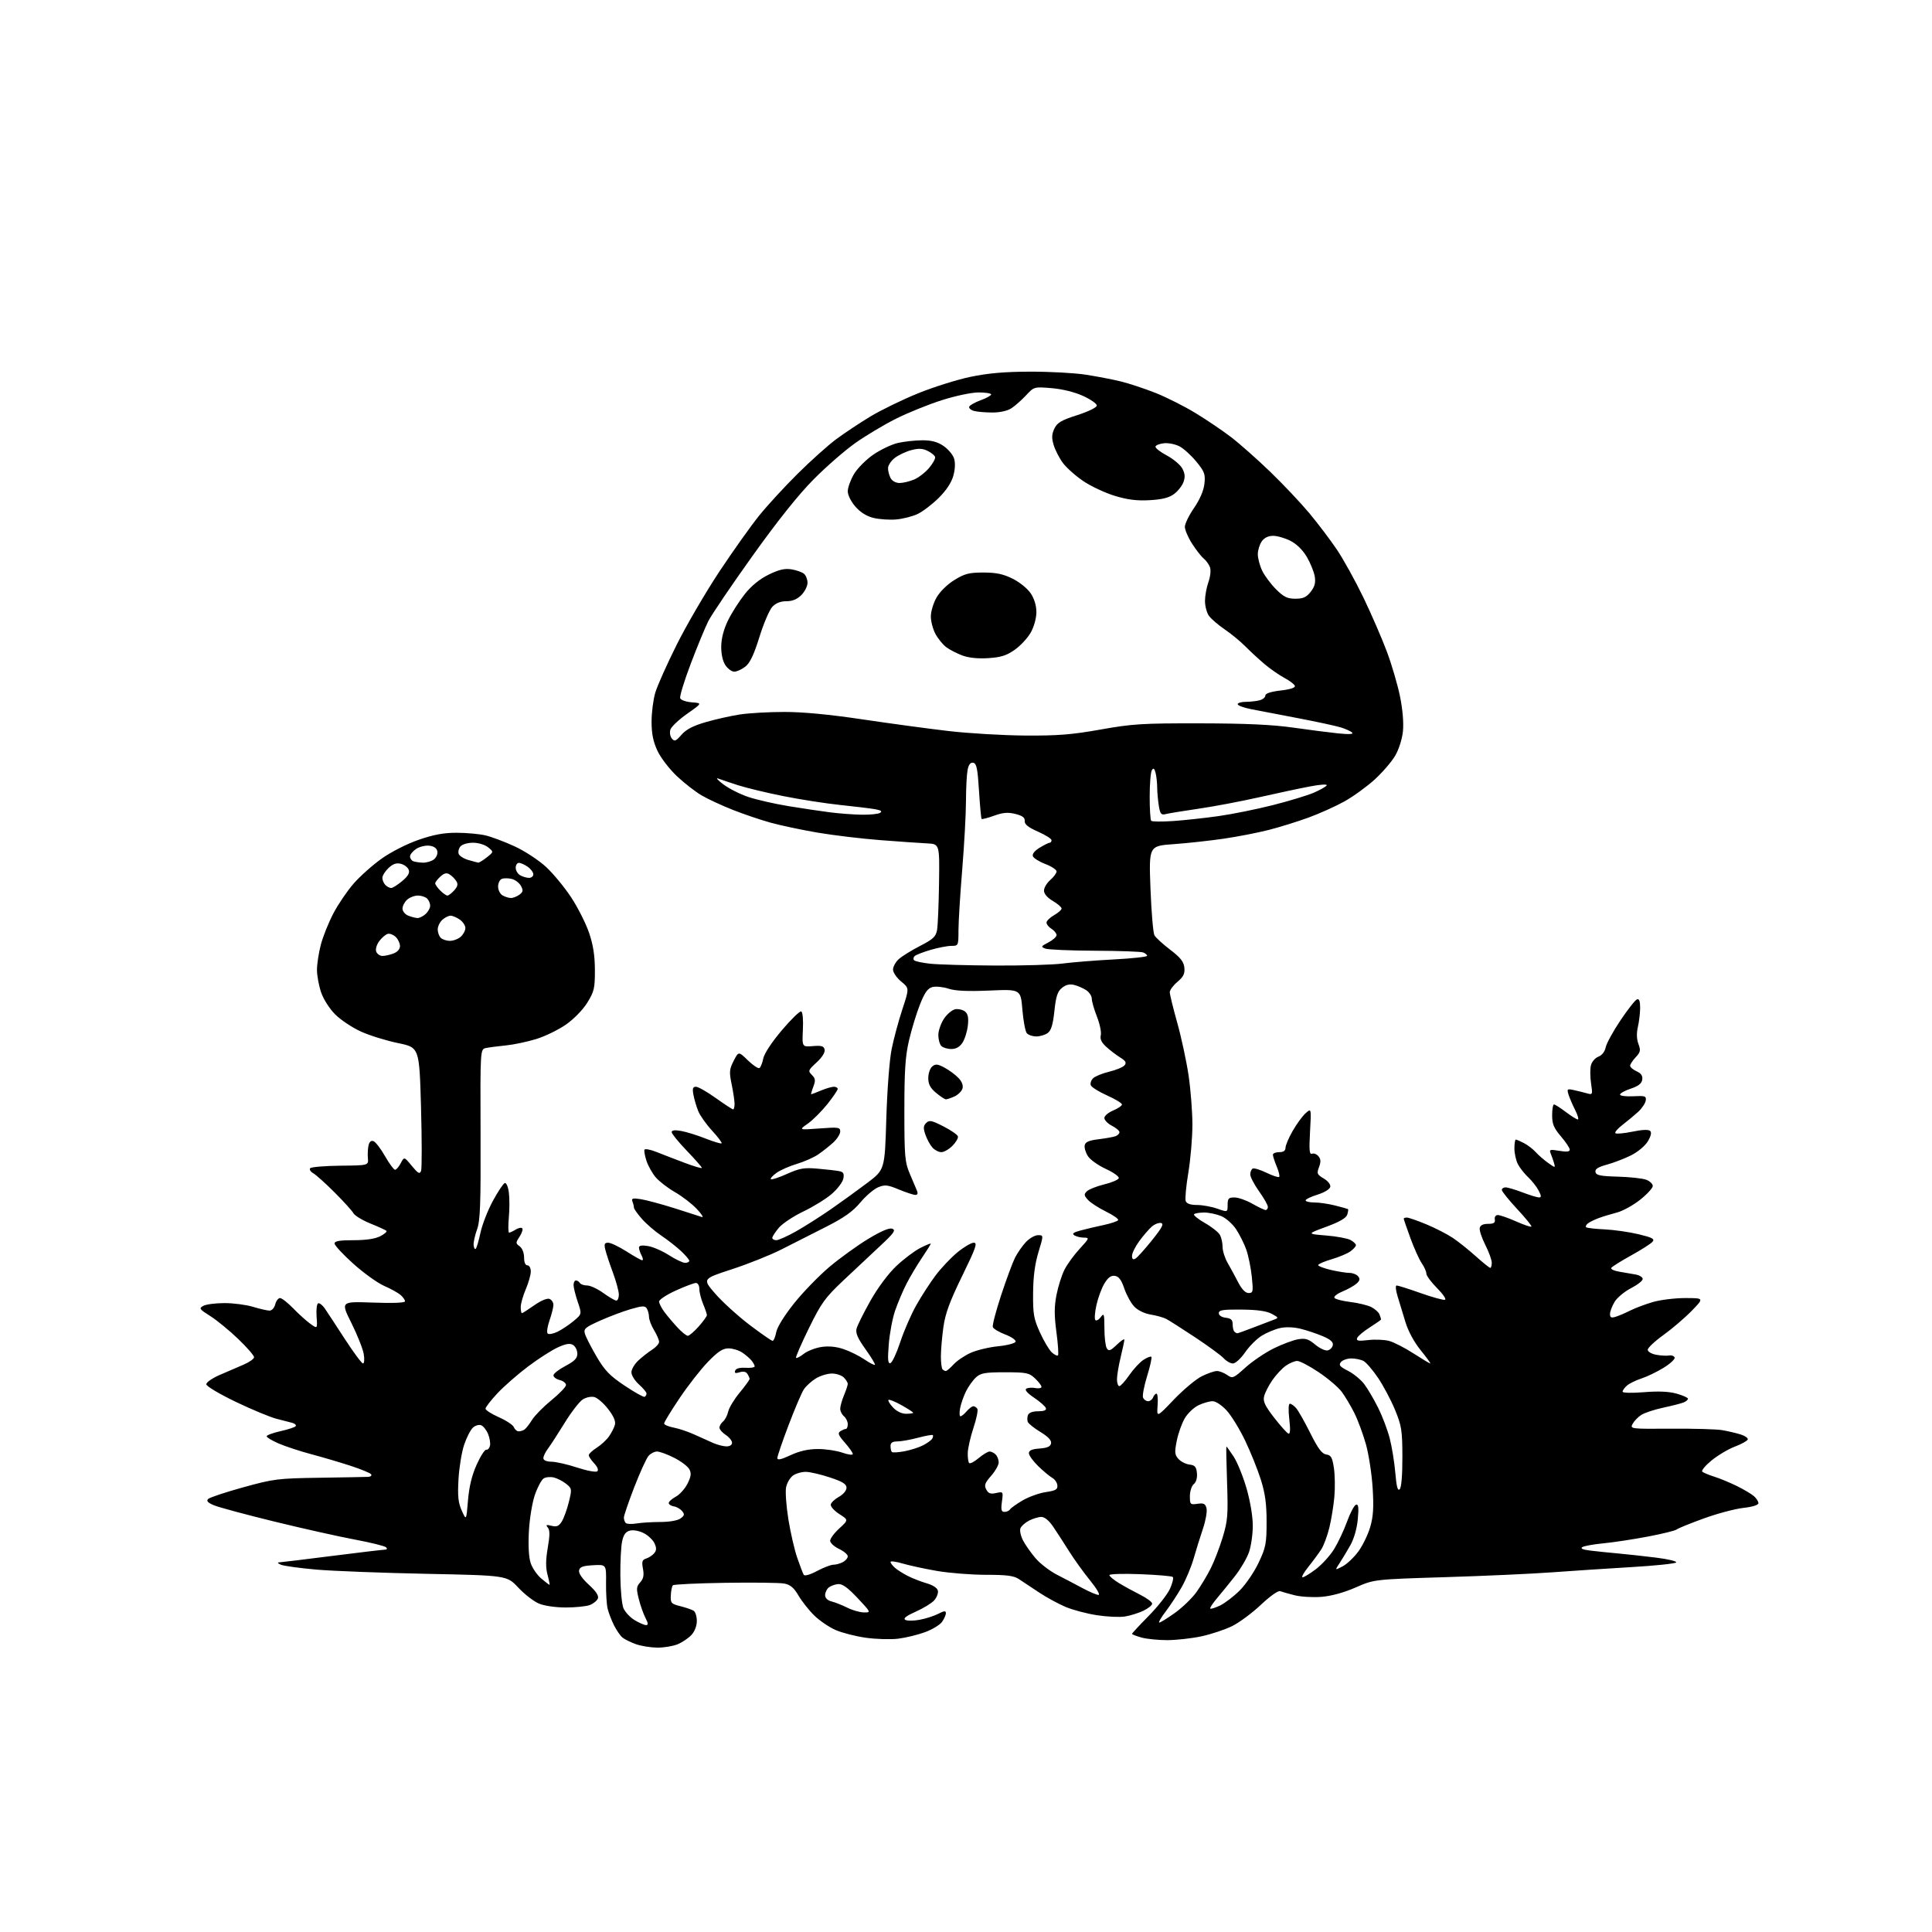 <?xml version="1.0" encoding="UTF-8" standalone="no"?>
<svg 
  version="1.1" 
  xmlns="http://www.w3.org/2000/svg" 
  xmlns:xlink="http://www.w3.org/1999/xlink" 
  xmlns:svg="http://www.w3.org/2000/svg"
  xmlns:rdf="http://www.w3.org/1999/02/22-rdf-syntax-ns#"
  xmlns:cc="http://creativecommons.org/ns#"
  xmlns:dc="http://purl.org/dc/elements/1.1/"
  viewBox="0 0 768 768"
  width="768"
  height="768"
>
<style>svg {background-color: white; }</style>"
<path stroke="none" fill="black" fill-rule="evenodd" d="M261.28,654.96C258.65,654.93 254.81,654.31 252.74,653.57C250.67,652.83 248.28,651.65 247.42,650.93C246.56,650.22 245.05,648.03 244.07,646.07C243.09,644.11 241.95,641.15 241.55,639.50C241.14,637.85 240.86,633.21 240.91,629.20C241.01,621.90 241.01,621.90 235.76,622.20C231.66,622.43 230.44,622.89 230.18,624.29C229.97,625.40 231.45,627.56 234.06,629.94C236.92,632.55 238.09,634.33 237.67,635.42C237.33,636.30 235.89,637.47 234.46,638.02C233.04,638.56 228.73,639.00 224.90,639.00C220.88,639.00 216.37,638.35 214.24,637.45C212.20,636.60 208.50,633.74 206.02,631.09C201.50,626.27 201.50,626.27 169.56,625.62C151.99,625.26 132.29,624.51 125.78,623.94C119.27,623.37 112.94,622.51 111.72,622.02C110.43,621.50 110.13,621.10 111.00,621.06C111.83,621.02 121.28,619.87 132.00,618.51C142.72,617.15 152.15,616.03 152.95,616.02C153.86,616.01 154.04,615.65 153.45,615.07C152.93,614.56 147.32,613.18 141.00,611.99C134.68,610.81 120.28,607.59 109.00,604.83C97.72,602.07 86.96,599.17 85.07,598.38C82.62,597.36 81.95,596.65 82.73,595.87C83.32,595.28 89.59,593.19 96.65,591.24C108.81,587.88 110.44,587.67 127.00,587.43C136.62,587.28 145.31,587.13 146.31,587.08C147.30,587.04 147.86,586.59 147.55,586.08C147.24,585.57 143.50,584.03 139.24,582.64C134.98,581.26 127.94,579.18 123.59,578.03C119.24,576.87 113.50,574.98 110.84,573.84C108.18,572.69 106.00,571.39 106.00,570.95C106.00,570.51 108.50,569.58 111.55,568.90C114.60,568.22 117.30,567.32 117.56,566.90C117.82,566.49 117.24,565.91 116.26,565.63C115.29,565.35 112.47,564.62 110.00,564.01C107.53,563.40 100.21,560.37 93.75,557.27C87.20,554.13 82.00,551.03 82.00,550.26C82.00,549.51 84.36,547.86 87.25,546.60C90.14,545.34 94.41,543.49 96.75,542.50C99.09,541.51 101.00,540.16 101.00,539.51C101.00,538.85 98.16,535.59 94.69,532.26C91.22,528.92 86.23,524.83 83.61,523.17C79.20,520.38 79.00,520.07 80.86,519.08C81.96,518.48 85.75,518.00 89.28,518.00C92.80,518.00 97.89,518.67 100.59,519.49C103.29,520.31 106.24,520.98 107.14,520.99C108.06,521.00 109.06,519.90 109.41,518.50C109.76,517.12 110.61,516.00 111.32,516.00C112.02,516.00 114.37,517.84 116.55,520.08C118.72,522.33 121.78,525.09 123.35,526.22C126.20,528.28 126.20,528.28 125.85,523.39C125.66,520.70 125.93,518.32 126.46,518.09C126.99,517.87 128.17,518.77 129.08,520.09C130.00,521.42 133.59,526.89 137.06,532.25C140.54,537.61 143.80,542.00 144.30,542.00C144.81,542.00 144.94,540.32 144.59,538.25C144.25,536.19 142.04,530.64 139.69,525.92C135.41,517.34 135.41,517.34 148.21,517.80C156.19,518.09 161.00,517.90 161.00,517.29C161.00,516.75 160.21,515.62 159.25,514.78C158.29,513.94 155.35,512.31 152.72,511.17C150.09,510.02 144.58,506.06 140.47,502.37C136.36,498.68 133.00,495.06 133.00,494.33C133.00,493.34 134.93,493.00 140.55,493.00C145.46,493.00 149.16,492.45 151.14,491.43C152.82,490.56 153.93,489.60 153.62,489.28C153.30,488.97 150.45,487.66 147.27,486.38C144.10,485.10 141.05,483.25 140.50,482.28C139.95,481.30 136.57,477.57 133.00,474.00C129.43,470.43 125.60,466.99 124.50,466.37C123.40,465.74 122.88,464.84 123.33,464.37C123.79,463.89 129.19,463.45 135.33,463.38C146.50,463.27 146.50,463.27 146.24,460.38C146.10,458.80 146.22,456.50 146.50,455.29C146.84,453.84 147.53,453.27 148.49,453.64C149.31,453.95 151.36,456.63 153.06,459.60C154.76,462.57 156.55,465.00 157.04,465.00C157.53,465.00 158.55,463.83 159.30,462.39C160.67,459.78 160.67,459.78 163.70,463.46C166.21,466.50 166.85,466.84 167.38,465.45C167.73,464.53 167.72,453.11 167.36,440.08C166.69,416.39 166.69,416.39 158.21,414.64C153.54,413.68 146.91,411.62 143.48,410.06C140.04,408.50 135.44,405.44 133.26,403.26C130.98,400.98 128.58,397.22 127.64,394.46C126.74,391.81 126.00,387.79 126.00,385.53C126.00,383.27 126.69,378.78 127.53,375.55C128.37,372.32 130.62,366.71 132.53,363.07C134.44,359.43 138.07,354.10 140.59,351.22C143.11,348.33 148.10,343.89 151.66,341.35C155.37,338.70 161.65,335.50 166.32,333.87C172.32,331.79 176.37,331.03 181.50,331.04C185.35,331.04 190.48,331.51 192.90,332.06C195.32,332.62 200.58,334.59 204.60,336.45C208.65,338.32 214.21,341.97 217.11,344.66C219.97,347.32 224.46,352.77 227.08,356.76C229.70,360.75 232.88,367.05 234.15,370.76C235.79,375.57 236.46,379.81 236.48,385.57C236.50,392.84 236.20,394.14 233.47,398.56C231.71,401.40 228.14,405.07 225.01,407.26C222.03,409.34 216.70,411.94 213.17,413.03C209.64,414.12 204.22,415.26 201.13,415.57C198.03,415.88 194.46,416.34 193.20,416.60C190.90,417.06 190.90,417.06 191.03,450.78C191.14,478.72 190.90,485.22 189.64,488.71C188.80,491.02 188.18,493.80 188.27,494.89C188.35,495.97 188.71,496.68 189.06,496.46C189.42,496.24 190.28,493.39 190.97,490.13C191.66,486.87 193.88,481.16 195.90,477.43C197.92,473.70 200.06,470.48 200.65,470.28C201.25,470.08 201.97,471.72 202.27,473.96C202.57,476.19 202.57,480.70 202.27,484.00C201.97,487.30 202.02,490.00 202.37,490.00C202.73,490.00 203.90,489.45 204.97,488.79C206.04,488.12 207.22,487.88 207.59,488.26C207.96,488.63 207.50,490.11 206.56,491.55C204.94,494.02 204.94,494.24 206.59,495.44C207.61,496.19 208.33,498.02 208.33,499.86C208.33,501.81 208.84,503.00 209.67,503.00C210.41,503.00 211.00,504.07 211.00,505.42C211.00,506.75 210.10,509.93 209.00,512.50C207.90,515.07 207.00,518.25 207.00,519.58C207.00,520.91 207.21,522.00 207.47,522.00C207.73,522.00 209.94,520.59 212.39,518.86C215.01,517.02 217.49,515.98 218.42,516.33C219.29,516.66 219.99,517.74 219.99,518.72C219.98,519.70 219.28,522.48 218.44,524.90C217.59,527.32 217.26,529.66 217.70,530.10C218.14,530.54 219.90,530.22 221.60,529.40C223.31,528.57 226.19,526.65 228.01,525.13C231.32,522.37 231.32,522.37 229.66,517.51C228.75,514.83 228.00,511.82 228.00,510.82C228.00,509.82 228.42,509.00 228.94,509.00C229.46,509.00 230.16,509.45 230.50,510.00C230.84,510.55 232.15,511.00 233.41,511.00C234.67,511.00 237.56,512.35 239.84,514.00C242.12,515.65 244.44,517.00 244.99,517.00C245.55,517.00 246.00,515.93 246.00,514.62C246.00,513.31 244.94,509.37 243.64,505.87C242.34,502.37 240.98,498.26 240.62,496.75C240.09,494.52 240.30,494.00 241.78,494.00C242.78,494.00 246.05,495.56 249.05,497.47C252.05,499.39 254.85,500.96 255.29,500.97C255.72,500.99 255.60,500.13 255.04,499.07C254.47,498.00 254.00,496.59 254.00,495.93C254.00,495.12 255.15,494.92 257.59,495.32C259.56,495.64 263.31,497.27 265.92,498.95C268.54,500.63 271.42,502.00 272.34,502.00C273.25,502.00 274.00,501.64 274.00,501.20C274.00,500.75 272.54,499.02 270.75,497.34C268.96,495.66 265.43,492.90 262.91,491.20C260.38,489.51 256.89,486.50 255.16,484.52C253.42,482.55 252.00,480.53 252.00,480.05C252.00,479.56 251.74,478.47 251.41,477.63C250.92,476.36 251.48,476.20 254.66,476.68C256.77,477.00 262.77,478.61 268.00,480.25C273.22,481.90 278.17,483.49 279.00,483.78C279.82,484.06 278.93,482.63 277.00,480.59C275.07,478.54 271.16,475.53 268.30,473.89C265.44,472.25 261.99,469.59 260.64,467.98C259.28,466.37 257.65,463.46 257.01,461.52C256.36,459.57 255.99,457.57 256.17,457.06C256.35,456.54 258.52,456.94 261.00,457.94C263.48,458.93 268.54,460.89 272.25,462.28C275.96,463.68 279.00,464.56 279.00,464.25C279.00,463.93 276.30,460.86 273.00,457.42C269.70,453.98 267.00,450.66 267.00,450.04C267.00,449.28 268.24,449.13 270.75,449.57C272.81,449.93 277.18,451.28 280.45,452.58C283.72,453.87 286.60,454.73 286.85,454.49C287.09,454.24 285.39,451.98 283.07,449.46C280.75,446.94 278.27,443.44 277.56,441.69C276.85,439.94 276.00,437.04 275.66,435.25C275.18,432.68 275.39,432.00 276.65,432.00C277.53,432.00 281.08,434.02 284.55,436.50C288.02,438.98 291.12,441.00 291.43,441.00C291.74,441.00 292.00,440.01 292.00,438.81C292.00,437.61 291.48,434.12 290.85,431.06C289.83,426.11 289.92,425.06 291.65,421.70C293.59,417.90 293.59,417.90 297.30,421.51C299.34,423.49 301.41,424.86 301.89,424.57C302.38,424.27 303.06,422.55 303.41,420.76C303.80,418.81 306.76,414.31 310.78,409.56C314.47,405.20 317.95,401.82 318.50,402.06C319.08,402.31 319.36,405.40 319.16,409.34C318.83,416.19 318.83,416.19 323.14,415.84C326.65,415.56 327.52,415.83 327.81,417.29C328.02,418.37 326.74,420.38 324.60,422.34C321.25,425.42 321.14,425.71 322.74,427.31C324.15,428.72 324.25,429.51 323.30,432.00C322.68,433.65 322.30,435.00 322.46,435.00C322.62,435.00 324.37,434.32 326.35,433.50C328.32,432.68 330.63,432.00 331.47,432.00C332.31,432.00 333.00,432.39 333.00,432.87C333.00,433.35 331.14,436.07 328.88,438.92C326.61,441.76 323.12,445.24 321.13,446.65C317.50,449.20 317.50,449.20 325.75,448.58C333.32,448.01 334.00,448.11 334.00,449.79C334.00,450.80 332.76,452.76 331.25,454.15C329.74,455.54 327.05,457.67 325.28,458.88C323.52,460.10 319.69,461.79 316.78,462.66C313.88,463.52 310.24,465.12 308.69,466.22C307.15,467.32 306.13,468.46 306.42,468.75C306.72,469.05 309.61,468.10 312.85,466.65C317.91,464.38 319.64,464.08 325.12,464.57C328.63,464.88 332.45,465.32 333.61,465.55C335.27,465.88 335.62,466.52 335.24,468.51C334.98,469.91 332.90,472.65 330.63,474.61C328.36,476.57 323.28,479.71 319.33,481.59C315.39,483.47 311.01,486.39 309.58,488.08C308.16,489.77 307.00,491.57 307.00,492.08C307.00,492.58 307.71,493.00 308.59,493.00C309.46,493.00 312.95,491.44 316.34,489.54C319.73,487.63 325.94,483.69 330.14,480.79C334.34,477.88 340.91,473.13 344.75,470.23C351.71,464.96 351.71,464.96 352.32,444.73C352.67,433.16 353.58,421.29 354.45,417.00C355.28,412.88 357.20,405.75 358.72,401.17C361.47,392.83 361.47,392.83 358.23,390.17C356.44,388.70 354.99,386.57 354.99,385.42C355.00,384.28 356.01,382.42 357.25,381.29C358.49,380.16 362.30,377.79 365.72,376.03C370.97,373.33 372.03,372.33 372.50,369.66C372.81,367.92 373.16,359.52 373.28,351.00C373.50,335.50 373.50,335.50 368.50,335.26C365.75,335.12 357.43,334.54 350.00,333.97C342.57,333.40 331.32,332.05 325.00,330.98C318.68,329.90 310.26,328.12 306.31,327.02C302.35,325.92 295.60,323.64 291.31,321.94C287.01,320.24 281.48,317.68 279.00,316.24C276.52,314.81 272.07,311.35 269.11,308.57C266.14,305.78 262.66,301.25 261.37,298.50C259.66,294.85 259.02,291.72 259.01,286.93C259.00,283.32 259.67,278.10 260.49,275.33C261.32,272.56 265.17,263.94 269.05,256.18C272.94,248.41 280.55,235.37 285.96,227.20C291.38,219.03 298.51,209.01 301.81,204.92C305.10,200.84 312.01,193.34 317.15,188.25C322.29,183.15 329.13,177.03 332.35,174.63C335.57,172.23 341.69,168.17 345.93,165.60C350.18,163.03 358.70,158.88 364.87,156.38C371.03,153.87 380.45,150.91 385.79,149.80C392.79,148.34 399.41,147.76 409.50,147.74C417.20,147.72 427.10,148.25 431.50,148.93C435.90,149.60 442.20,150.81 445.50,151.62C448.80,152.42 455.01,154.48 459.31,156.18C463.60,157.88 470.74,161.47 475.17,164.16C479.60,166.85 485.98,171.17 489.36,173.75C492.74,176.34 499.71,182.51 504.87,187.48C510.02,192.44 517.04,199.88 520.48,204.00C523.91,208.12 528.85,214.65 531.45,218.50C534.04,222.35 538.77,230.90 541.96,237.50C545.14,244.10 549.34,253.78 551.29,259.00C553.25,264.23 555.61,272.29 556.54,276.91C557.59,282.07 558.03,287.40 557.69,290.71C557.37,293.80 556.06,297.93 554.60,300.41C553.21,302.79 549.55,307.04 546.47,309.86C543.38,312.67 538.00,316.58 534.51,318.53C531.02,320.48 524.57,323.39 520.18,324.99C515.79,326.60 508.65,328.81 504.31,329.92C499.97,331.03 491.94,332.59 486.46,333.39C480.98,334.19 472.04,335.17 466.60,335.56C456.70,336.26 456.70,336.26 457.33,353.20C457.69,362.51 458.39,370.88 458.91,371.80C459.42,372.72 462.24,375.30 465.17,377.53C469.28,380.66 470.57,382.30 470.80,384.66C471.04,387.06 470.44,388.29 468.05,390.30C466.37,391.71 465.00,393.57 465.00,394.42C465.00,395.28 466.34,400.73 467.97,406.55C469.60,412.36 471.62,421.76 472.47,427.44C473.31,433.11 474.00,441.95 474.00,447.08C474.00,452.22 473.27,460.80 472.38,466.16C471.48,471.52 471.02,476.61 471.34,477.46C471.74,478.48 473.24,479.00 475.84,479.00C477.99,479.00 481.61,479.66 483.87,480.46C488.00,481.91 488.00,481.91 488.00,478.96C488.00,476.40 488.37,476.00 490.75,476.01C492.26,476.02 495.46,477.14 497.85,478.51C500.25,479.88 502.61,481.00 503.10,481.00C503.60,481.00 504.00,480.44 504.00,479.75C504.00,479.06 502.43,476.28 500.50,473.57C498.57,470.86 497.00,467.85 497.00,466.88C497.00,465.91 497.42,464.86 497.93,464.54C498.45,464.22 500.91,464.96 503.41,466.17C505.91,467.38 508.20,468.14 508.49,467.84C508.79,467.55 508.35,465.68 507.51,463.69C506.68,461.69 506.00,459.60 506.00,459.03C506.00,458.46 507.12,458.00 508.50,458.00C510.21,458.00 511.00,457.45 511.01,456.25C511.01,455.29 512.31,452.25 513.89,449.50C515.47,446.75 517.78,443.60 519.02,442.50C521.28,440.50 521.28,440.50 520.76,449.81C520.35,457.21 520.51,459.02 521.55,458.62C522.27,458.34 523.42,458.80 524.12,459.64C525.06,460.77 525.11,461.87 524.33,463.95C523.37,466.47 523.55,466.89 526.19,468.46C527.88,469.45 528.98,470.86 528.80,471.79C528.62,472.72 526.49,474.02 523.75,474.88C521.14,475.69 519.00,476.72 519.00,477.18C519.00,477.63 520.57,478.00 522.49,478.00C524.40,478.00 528.12,478.54 530.74,479.21C533.36,479.87 535.65,480.51 535.84,480.63C536.03,480.75 535.90,481.74 535.55,482.84C535.12,484.20 532.49,485.72 527.21,487.66C519.50,490.50 519.50,490.50 527.06,491.12C531.22,491.45 535.61,492.26 536.81,492.90C538.02,493.54 539.00,494.48 539.00,494.98C539.00,495.48 537.99,496.60 536.75,497.48C535.51,498.35 532.14,499.76 529.25,500.60C526.36,501.45 524.00,502.48 524.00,502.90C524.00,503.32 526.28,504.18 529.08,504.83C531.87,505.47 535.19,506.00 536.45,506.00C537.72,506.00 539.26,506.61 539.87,507.35C540.72,508.37 540.57,509.07 539.25,510.25C538.29,511.10 535.78,512.51 533.68,513.38C531.58,514.25 530.12,515.39 530.44,515.91C530.77,516.43 533.61,517.17 536.77,517.56C539.92,517.94 543.68,518.86 545.13,519.59C546.57,520.32 548.04,521.65 548.38,522.54C548.72,523.44 549.00,524.31 549.00,524.49C549.00,524.67 546.98,526.09 544.51,527.66C542.04,529.22 539.78,531.12 539.49,531.89C539.06,533.01 539.92,533.17 543.89,532.70C546.61,532.38 550.38,532.54 552.27,533.06C554.16,533.59 558.49,535.81 561.89,538.01C565.29,540.20 568.28,542.00 568.55,542.00C568.81,542.00 567.10,539.64 564.75,536.75C562.13,533.52 559.79,529.19 558.67,525.50C557.67,522.20 556.27,517.59 555.55,515.25C554.80,512.79 554.65,511.00 555.20,511.00C555.73,511.00 560.02,512.36 564.74,514.03C569.46,515.70 573.81,516.89 574.41,516.68C575.01,516.48 573.59,514.39 571.25,512.04C568.91,509.69 567.00,507.10 567.00,506.29C567.00,505.47 566.17,503.61 565.17,502.15C564.16,500.69 562.13,496.21 560.67,492.19C559.20,488.17 558.00,484.69 558.00,484.44C558.00,484.20 558.56,484.00 559.25,484.00C559.94,484.00 563.42,485.21 567.00,486.69C570.58,488.18 575.31,490.61 577.52,492.09C579.73,493.56 583.84,496.85 586.66,499.39C589.49,501.92 592.07,504.00 592.40,504.00C592.73,504.00 593.00,503.09 593.00,501.97C593.00,500.85 591.85,497.66 590.44,494.89C589.04,492.11 588.03,489.09 588.21,488.17C588.43,487.06 589.54,486.50 591.52,486.50C593.80,486.50 594.43,486.09 594.21,484.75C594.03,483.72 594.54,483.00 595.43,483.00C596.26,483.00 599.50,484.13 602.63,485.51C605.75,486.90 608.50,487.83 608.75,487.59C608.99,487.35 606.44,484.20 603.09,480.60C599.74,477.00 597.00,473.59 597.00,473.03C597.00,472.46 597.67,472.00 598.49,472.00C599.31,472.00 602.35,472.90 605.24,474.00C608.13,475.10 611.07,476.00 611.78,476.00C612.77,476.00 612.74,475.40 611.62,473.25C610.83,471.74 608.98,469.38 607.50,468.00C606.02,466.62 604.18,464.28 603.40,462.80C602.63,461.31 602.00,458.50 602.00,456.55C602.00,454.60 602.25,453.00 602.55,453.00C602.85,453.00 604.32,453.63 605.80,454.40C607.29,455.17 609.40,456.79 610.50,458.01C611.60,459.22 613.81,461.15 615.42,462.29C618.22,464.29 618.31,464.30 617.78,462.44C617.48,461.37 616.88,459.66 616.46,458.64C615.77,456.94 616.06,456.84 619.85,457.47C622.77,457.97 624.00,457.83 624.00,457.00C624.00,456.35 622.42,453.98 620.50,451.73C617.67,448.42 617.00,446.81 617.00,443.32C617.00,440.94 617.34,439.01 617.75,439.03C618.16,439.04 620.27,440.39 622.43,442.03C624.59,443.66 626.74,445.00 627.20,445.00C627.66,445.00 627.19,443.31 626.15,441.25C625.11,439.19 623.92,436.42 623.51,435.10C622.82,432.88 622.98,432.75 625.64,433.33C627.21,433.67 629.55,434.25 630.83,434.61C633.10,435.26 633.14,435.15 632.47,430.65C632.09,428.11 632.06,424.88 632.42,423.48C632.77,422.08 634.11,420.53 635.39,420.04C636.81,419.50 637.94,418.05 638.29,416.33C638.60,414.77 641.26,409.93 644.18,405.57C647.11,401.22 650.06,397.47 650.75,397.24C651.61,396.96 651.99,398.04 651.98,400.67C651.96,402.78 651.56,406.20 651.07,408.28C650.51,410.73 650.59,413.09 651.30,415.00C652.26,417.53 652.11,418.25 650.21,420.28C648.99,421.57 648.00,423.09 648.00,423.65C648.00,424.22 649.16,425.21 650.57,425.85C652.38,426.67 653.04,427.66 652.82,429.18C652.59,430.72 651.28,431.75 648.25,432.76C645.91,433.53 644.00,434.59 644.00,435.11C644.00,435.63 646.36,435.93 649.25,435.78C654.01,435.53 654.47,435.69 654.20,437.50C654.04,438.60 652.67,440.62 651.17,442.00C649.66,443.38 646.87,445.69 644.97,447.15C643.06,448.60 641.79,450.09 642.14,450.46C642.50,450.82 645.54,450.55 648.89,449.86C652.86,449.04 655.34,448.94 655.98,449.58C656.61,450.21 656.27,451.67 655.01,453.74C653.92,455.54 650.99,457.97 648.29,459.31C645.65,460.61 641.34,462.27 638.70,462.98C635.23,463.93 633.99,464.73 634.22,465.89C634.47,467.20 636.15,467.55 643.17,467.74C647.93,467.87 652.99,468.43 654.41,468.97C655.84,469.51 657.00,470.63 657.00,471.45C657.00,472.28 654.72,474.75 651.94,476.95C649.15,479.16 644.99,481.44 642.69,482.02C640.38,482.61 637.15,483.60 635.50,484.21C633.85,484.83 631.93,485.77 631.23,486.31C630.53,486.85 630.20,487.53 630.50,487.84C630.81,488.14 634.08,488.52 637.78,488.69C641.47,488.86 647.55,489.72 651.28,490.61C656.84,491.94 657.85,492.48 656.91,493.61C656.28,494.37 652.45,496.82 648.41,499.05C644.36,501.29 640.80,503.52 640.50,504.01C640.19,504.50 641.64,505.18 643.72,505.52C645.80,505.86 648.74,506.37 650.25,506.65C651.76,506.93 653.00,507.73 653.00,508.42C653.00,509.12 650.90,510.76 648.34,512.08C645.78,513.40 642.85,515.83 641.84,517.49C640.83,519.15 640.01,521.32 640.00,522.32C640.00,523.74 640.49,523.98 642.25,523.44C643.49,523.06 646.08,521.95 648.00,520.98C649.92,520.01 653.94,518.50 656.93,517.61C659.92,516.72 665.75,516.00 669.89,516.00C677.42,516.00 677.42,516.00 672.46,521.09C669.73,523.89 664.69,528.20 661.25,530.68C657.81,533.15 655.00,535.79 655.00,536.54C655.00,537.30 656.49,538.19 658.34,538.54C660.17,538.88 662.49,539.01 663.48,538.83C664.48,538.65 665.47,539.01 665.69,539.64C665.91,540.26 663.93,542.10 661.28,543.73C658.64,545.36 654.68,547.26 652.49,547.97C650.30,548.68 647.71,549.94 646.75,550.78C645.79,551.62 645.00,552.71 645.00,553.21C645.00,553.72 648.63,553.81 653.48,553.42C659.24,552.95 663.41,553.13 666.48,553.99C668.97,554.69 671.00,555.60 671.00,556.02C671.00,556.44 670.21,557.11 669.25,557.50C668.29,557.89 664.62,558.83 661.11,559.58C657.59,560.34 653.67,561.64 652.39,562.48C651.12,563.31 649.58,564.91 648.99,566.02C647.93,568.01 648.15,568.04 664.20,567.92C673.17,567.86 682.30,568.12 684.50,568.49C686.70,568.86 689.99,569.62 691.80,570.18C693.62,570.73 694.95,571.65 694.76,572.21C694.58,572.77 692.28,574.04 689.66,575.04C687.04,576.03 682.86,578.51 680.37,580.55C677.89,582.59 676.22,584.59 676.68,585.01C677.13,585.42 679.30,586.32 681.50,587.02C683.70,587.71 687.75,589.39 690.50,590.75C693.25,592.11 696.29,593.92 697.25,594.77C698.21,595.62 699.00,596.86 699.00,597.53C699.00,598.27 696.66,599.01 692.97,599.42C689.66,599.80 682.58,601.68 677.25,603.62C671.92,605.55 667.09,607.51 666.53,607.98C665.96,608.45 660.77,609.73 655.00,610.82C649.22,611.92 641.32,613.12 637.42,613.49C633.53,613.86 629.74,614.54 629.00,615.00C628.12,615.54 629.17,616.01 632.08,616.37C634.51,616.67 639.42,617.18 643.00,617.50C646.58,617.82 653.47,618.58 658.31,619.18C663.16,619.78 666.75,620.65 666.29,621.11C665.83,621.57 657.81,622.40 648.48,622.95C639.14,623.50 624.98,624.44 617.00,625.02C609.02,625.61 589.84,626.48 574.37,626.95C546.24,627.82 546.24,627.82 538.90,631.04C534.27,633.07 529.26,634.45 525.33,634.77C521.91,635.04 517.12,634.76 514.68,634.15C512.25,633.54 509.64,632.80 508.88,632.51C508.09,632.21 504.83,634.52 501.22,637.93C497.77,641.20 492.59,645.03 489.71,646.44C486.82,647.85 481.32,649.67 477.48,650.49C473.64,651.30 467.57,651.97 464.00,651.98C460.43,651.98 455.81,651.52 453.75,650.95C451.69,650.37 450.00,649.72 450.00,649.48C450.00,649.25 452.99,646.02 456.64,642.32C460.30,638.61 464.10,633.76 465.10,631.54C466.09,629.32 466.59,627.22 466.20,626.87C465.82,626.52 459.99,626.02 453.25,625.76C446.51,625.50 441.00,625.67 441.00,626.13C441.00,626.59 442.69,628.01 444.75,629.27C446.81,630.53 450.64,632.63 453.25,633.94C455.86,635.25 458.00,636.84 458.00,637.47C458.00,638.11 456.42,639.38 454.49,640.31C452.55,641.23 449.25,642.26 447.15,642.59C445.04,642.93 440.04,642.69 436.03,642.07C432.01,641.45 426.43,639.97 423.62,638.79C420.80,637.60 416.07,635.03 413.10,633.07C410.12,631.10 406.52,628.71 405.10,627.76C403.03,626.37 400.32,626.01 391.88,626.01C386.04,626.00 377.27,625.31 372.38,624.46C367.50,623.61 361.36,622.28 358.75,621.51C356.14,620.74 354.00,620.46 354.00,620.90C354.00,621.33 354.79,622.38 355.75,623.22C356.71,624.07 359.04,625.54 360.92,626.49C362.79,627.44 366.17,628.75 368.41,629.40C370.92,630.13 372.62,631.27 372.83,632.37C373.02,633.35 372.35,635.07 371.34,636.19C370.33,637.31 367.03,639.33 364.02,640.66C360.27,642.33 358.95,643.35 359.84,643.90C360.56,644.35 363.14,644.34 365.56,643.89C367.99,643.44 371.33,642.36 372.99,641.51C375.33,640.29 376.00,640.24 376.00,641.25C376.00,641.97 375.32,643.52 374.49,644.71C373.66,645.89 370.62,647.74 367.74,648.80C364.86,649.87 360.02,651.04 357.00,651.41C353.98,651.77 348.17,651.60 344.11,651.02C340.04,650.44 334.64,649.05 332.11,647.93C329.57,646.82 325.79,644.24 323.70,642.20C321.61,640.17 318.79,636.61 317.43,634.29C315.57,631.12 314.17,629.94 311.73,629.48C309.95,629.15 299.42,629.02 288.33,629.19C277.24,629.36 267.86,629.81 267.49,630.18C267.11,630.55 266.74,632.35 266.66,634.17C266.51,637.25 266.79,637.56 270.50,638.50C272.70,639.05 275.06,639.86 275.75,640.31C276.44,640.75 277.00,642.58 277.00,644.37C277.00,646.31 276.14,648.55 274.86,649.92C273.68,651.19 271.22,652.85 269.39,653.61C267.56,654.37 263.91,654.98 261.28,654.96zM256.78,646.00C257.76,646.00 257.72,645.36 256.58,643.15C255.77,641.58 254.57,638.20 253.93,635.62C252.89,631.52 252.96,630.70 254.49,629.01C255.78,627.58 256.07,626.18 255.59,623.62C255.05,620.74 255.27,620.05 256.88,619.54C257.95,619.20 259.38,618.25 260.06,617.43C260.99,616.31 261.02,615.34 260.19,613.52C259.58,612.19 257.67,610.36 255.94,609.47C254.15,608.54 251.77,608.09 250.44,608.43C248.71,608.86 247.88,610.01 247.29,612.76C246.86,614.82 246.54,621.00 246.60,626.50C246.65,632.00 247.20,637.74 247.82,639.25C248.44,640.76 250.42,642.90 252.23,644.00C254.03,645.09 256.07,645.99 256.78,646.00zM460.84,645.00C461.30,645.00 464.11,643.25 467.09,641.12C470.06,638.99 473.90,635.27 475.62,632.87C477.33,630.47 479.88,626.24 481.27,623.47C482.67,620.71 484.81,615.14 486.04,611.10C488.03,604.53 488.22,602.25 487.78,589.38C487.51,581.47 487.39,575.00 487.51,575.00C487.63,575.00 488.92,576.79 490.36,578.97C491.81,581.16 494.12,586.83 495.50,591.59C496.98,596.71 498.00,602.77 498.00,606.49C498.00,609.93 497.32,614.69 496.48,617.06C495.64,619.44 493.17,623.65 490.99,626.44C488.81,629.22 485.59,633.19 483.84,635.25C482.09,637.31 480.86,639.19 481.10,639.43C481.34,639.68 483.11,639.12 485.02,638.20C486.93,637.28 490.45,634.58 492.83,632.21C495.20,629.84 498.58,624.89 500.32,621.20C503.18,615.15 503.49,613.58 503.49,605.00C503.50,597.88 502.93,593.68 501.22,588.24C499.97,584.25 497.16,577.26 494.98,572.71C492.81,568.15 489.50,562.75 487.63,560.71C485.67,558.57 483.29,557.00 482.02,557.00C480.80,557.00 478.29,557.72 476.44,558.59C474.60,559.47 472.14,561.80 470.98,563.77C469.81,565.73 468.38,569.75 467.79,572.69C466.86,577.33 466.95,578.28 468.46,579.96C469.42,581.02 471.40,582.03 472.85,582.19C475.00,582.44 475.56,583.09 475.80,585.59C475.98,587.46 475.50,589.17 474.55,589.96C473.69,590.67 473.00,592.80 473.00,594.74C473.00,598.05 473.15,598.20 476.02,597.78C478.51,597.42 479.15,597.74 479.61,599.58C479.92,600.81 479.28,604.45 478.20,607.66C477.11,610.87 475.45,616.20 474.51,619.50C473.57,622.80 471.44,627.90 469.78,630.83C468.12,633.76 465.24,638.15 463.39,640.58C461.53,643.01 460.39,645.00 460.84,645.00zM343.40,640.96C346.29,641.00 346.29,641.00 340.90,635.25C336.99,631.09 334.85,629.56 333.16,629.70C331.88,629.81 330.19,630.43 329.41,631.07C328.64,631.72 328.00,633.08 328.00,634.10C328.00,635.27 328.97,636.20 330.59,636.61C332.02,636.97 334.83,638.09 336.84,639.09C338.85,640.10 341.80,640.94 343.40,640.96zM436.68,634.00C437.42,634.00 435.91,631.41 433.33,628.25C430.75,625.09 426.95,619.80 424.88,616.50C422.81,613.20 419.97,608.81 418.56,606.75C417.01,604.45 415.22,603.00 413.96,603.00C412.83,603.00 410.63,603.66 409.07,604.46C407.52,605.27 405.97,606.65 405.63,607.53C405.29,608.41 405.75,610.56 406.65,612.31C407.56,614.07 409.80,617.26 411.63,619.41C413.47,621.57 417.34,624.54 420.24,626.02C423.13,627.50 427.71,629.90 430.42,631.36C433.13,632.81 435.94,634.00 436.68,634.00zM218.44,630.00C218.59,630.00 218.24,628.20 217.66,626.01C216.89,623.13 216.91,620.14 217.74,615.30C218.59,610.33 218.60,608.22 217.77,607.23C216.86,606.13 217.14,606.00 219.24,606.53C221.29,607.04 222.15,606.68 223.31,604.84C224.12,603.55 225.38,600.09 226.11,597.14C227.39,591.94 227.36,591.71 225.09,589.87C223.80,588.83 221.61,587.69 220.22,587.34C218.83,586.99 216.99,587.15 216.13,587.69C215.27,588.23 213.71,591.11 212.67,594.09C211.60,597.12 210.54,603.50 210.25,608.60C209.93,614.33 210.19,619.03 210.94,621.31C211.60,623.31 213.49,626.07 215.14,627.47C216.80,628.86 218.28,630.00 218.44,630.00zM324.80,624.49C327.38,623.12 330.30,622.00 331.31,622.00C332.31,622.00 334.00,621.53 335.07,620.96C336.13,620.40 337.00,619.35 337.00,618.65C337.00,617.95 335.43,616.62 333.50,615.70C331.57,614.78 330.00,613.33 330.00,612.47C330.00,611.60 331.64,609.39 333.65,607.56C337.30,604.21 337.30,604.21 333.64,601.86C331.63,600.56 330.10,598.86 330.24,598.08C330.38,597.30 331.85,595.91 333.50,595.00C335.21,594.05 336.50,592.51 336.50,591.42C336.50,589.95 334.99,589.00 330.00,587.34C326.43,586.15 322.14,585.14 320.47,585.09C318.81,585.04 316.46,585.69 315.26,586.53C314.06,587.37 312.81,589.51 312.47,591.29C312.14,593.06 312.56,598.79 313.40,604.01C314.24,609.23 315.82,616.10 316.92,619.27C318.01,622.44 319.18,625.48 319.51,626.01C319.86,626.59 322.05,625.96 324.80,624.49zM517.80,627.00C518.38,627.00 520.78,625.52 523.15,623.72C525.52,621.91 528.75,618.34 530.33,615.79C531.91,613.23 534.22,608.32 535.47,604.86C536.72,601.41 538.32,598.39 539.02,598.16C540.01,597.83 540.17,599.15 539.75,603.85C539.41,607.58 538.26,611.63 536.80,614.23C535.48,616.58 533.54,619.80 532.50,621.38C530.60,624.26 530.60,624.26 533.69,622.66C535.39,621.78 538.20,619.14 539.93,616.78C541.67,614.43 543.80,610.03 544.68,607.02C545.90,602.82 546.13,599.21 545.65,591.52C545.31,586.01 544.11,578.20 542.99,574.16C541.86,570.13 539.78,564.50 538.36,561.66C536.94,558.82 534.67,555.03 533.32,553.22C531.96,551.42 527.86,547.93 524.19,545.47C520.52,543.01 516.69,541.00 515.67,541.00C514.64,541.00 512.58,541.87 511.08,542.94C509.58,544.01 507.18,546.60 505.74,548.69C504.30,550.79 502.85,553.65 502.50,555.05C502.01,557.08 502.83,558.82 506.49,563.55C509.03,566.82 511.58,569.67 512.16,569.87C512.89,570.12 513.00,568.29 512.51,564.12C512.09,560.45 512.18,558.00 512.75,558.00C513.27,558.00 514.39,558.79 515.23,559.75C516.08,560.71 518.62,565.18 520.86,569.68C523.96,575.88 525.50,577.93 527.22,578.18C529.10,578.45 529.61,579.34 530.24,583.50C530.66,586.25 530.75,591.42 530.43,595.00C530.11,598.58 529.21,604.09 528.44,607.26C527.67,610.42 526.26,614.25 525.31,615.76C524.35,617.27 522.04,620.41 520.17,622.75C518.29,625.09 517.23,627.00 517.80,627.00zM253.00,605.60C254.93,605.28 259.23,605.02 262.56,605.01C266.14,605.00 269.40,604.43 270.52,603.61C272.11,602.45 272.21,601.96 271.14,600.67C270.43,599.82 268.97,598.98 267.89,598.81C266.81,598.64 265.88,598.06 265.83,597.51C265.78,596.97 267.04,595.83 268.62,594.97C270.20,594.11 272.31,591.76 273.31,589.75C274.72,586.90 274.88,585.64 274.02,584.05C273.42,582.92 270.71,580.87 268.00,579.50C265.29,578.12 262.22,577.00 261.19,577.00C260.16,577.00 258.63,577.79 257.79,578.75C256.95,579.71 254.41,585.30 252.13,591.17C249.86,597.05 248.00,602.48 248.00,603.26C248.00,604.03 248.34,605.01 248.75,605.42C249.16,605.84 251.07,605.92 253.00,605.60zM186.03,596.46C186.49,590.96 187.57,586.48 189.47,582.25C190.99,578.86 192.72,576.17 193.31,576.29C193.90,576.41 194.56,575.68 194.78,574.67C195.00,573.66 194.65,571.56 194.00,569.99C193.35,568.43 192.12,566.88 191.26,566.55C190.41,566.22 188.94,566.65 188.00,567.50C187.06,568.35 185.49,571.40 184.52,574.27C183.54,577.15 182.53,583.33 182.26,588.02C181.88,594.81 182.14,597.34 183.57,600.52C185.36,604.50 185.36,604.50 186.03,596.46zM399.31,601.00C400.17,601.00 401.16,600.56 401.49,600.01C401.83,599.47 404.09,597.86 406.52,596.43C408.96,595.01 413.10,593.52 415.72,593.13C419.66,592.55 420.47,592.08 420.32,590.46C420.22,589.38 419.33,588.05 418.33,587.50C417.34,586.95 414.83,584.87 412.76,582.87C410.69,580.87 409.00,578.53 409.00,577.68C409.00,576.56 410.20,576.03 413.24,575.81C416.33,575.58 417.57,575.03 417.81,573.76C418.04,572.58 416.67,571.12 413.62,569.26C411.12,567.74 408.86,565.94 408.57,565.25C408.29,564.56 408.32,563.33 408.64,562.50C409.00,561.56 410.52,561.00 412.69,561.00C415.02,561.00 416.03,560.59 415.76,559.75C415.53,559.06 413.43,557.20 411.08,555.62C408.36,553.79 407.23,552.48 407.97,552.02C408.61,551.63 410.23,551.51 411.56,551.77C412.90,552.02 414.00,551.81 414.00,551.29C414.00,550.77 412.84,549.26 411.42,547.92C409.07,545.72 408.01,545.50 399.52,545.50C391.61,545.50 389.88,545.80 388.00,547.50C386.78,548.60 385.00,551.08 384.04,553.00C383.08,554.92 382.01,557.96 381.67,559.75C381.33,561.54 381.39,563.00 381.80,563.00C382.22,563.00 383.33,562.10 384.27,561.00C385.21,559.90 386.41,559.00 386.93,559.00C387.45,559.00 388.17,559.46 388.51,560.02C388.86,560.59 388.17,563.99 386.97,567.58C385.78,571.17 384.76,575.65 384.70,577.53C384.65,579.40 384.90,581.23 385.26,581.59C385.62,581.95 387.32,581.07 389.03,579.62C390.75,578.18 392.70,577.00 393.38,577.00C394.05,577.00 395.14,577.54 395.80,578.20C396.46,578.86 397.00,580.26 397.00,581.32C397.00,582.37 395.65,584.78 393.99,586.66C391.49,589.51 391.16,590.44 392.06,592.11C392.90,593.69 393.76,593.99 395.98,593.50C398.80,592.88 398.82,592.91 398.28,596.94C397.84,600.20 398.05,601.00 399.31,601.00zM556.40,592.00C557.08,591.32 557.49,586.40 557.47,579.20C557.45,568.64 557.16,566.82 554.57,560.50C552.99,556.65 549.95,550.92 547.83,547.77C545.70,544.62 543.10,541.59 542.04,541.02C540.99,540.46 538.81,540.00 537.19,540.00C535.57,540.00 533.71,540.65 533.05,541.44C532.06,542.63 532.56,543.25 535.87,544.93C538.08,546.06 540.99,548.45 542.33,550.24C543.68,552.03 546.15,556.24 547.82,559.58C549.49,562.92 551.57,568.40 552.43,571.75C553.30,575.09 554.30,581.27 554.66,585.47C555.13,591.01 555.60,592.80 556.40,592.00zM237.44,584.86C238.00,584.36 237.50,583.09 236.19,581.70C234.98,580.42 234.02,578.95 234.04,578.44C234.06,577.92 235.48,576.60 237.20,575.50C238.93,574.40 241.12,572.38 242.08,571.00C243.05,569.62 244.10,567.57 244.42,566.44C244.83,565.03 243.99,563.04 241.76,560.15C239.97,557.82 237.49,555.66 236.25,555.35C234.97,555.03 232.94,555.46 231.59,556.35C230.27,557.21 227.03,561.43 224.40,565.71C221.76,569.99 218.79,574.57 217.80,575.88C216.81,577.20 216.00,578.88 216.00,579.63C216.00,580.50 217.20,581.02 219.25,581.05C221.04,581.08 225.65,582.13 229.50,583.40C233.35,584.66 236.92,585.32 237.44,584.86zM314.25,578.46C317.84,576.79 321.27,576.02 325.12,576.01C328.22,576.00 332.61,576.66 334.87,577.46C337.14,578.26 339.00,578.50 339.00,577.99C339.00,577.48 337.57,575.44 335.82,573.45C333.24,570.51 332.92,569.67 334.07,568.93C334.86,568.44 335.84,568.02 336.25,568.02C336.66,568.01 337.00,567.16 337.00,566.12C337.00,565.09 336.32,563.68 335.50,563.00C334.68,562.32 334.00,560.97 334.00,560.00C334.00,559.03 334.68,556.63 335.50,554.65C336.32,552.68 337.00,550.63 337.00,550.10C337.00,549.58 336.29,548.44 335.43,547.57C334.56,546.71 332.43,546.00 330.68,546.00C328.93,546.01 326.06,546.88 324.30,547.96C322.55,549.03 320.40,550.99 319.53,552.32C318.65,553.65 315.93,560.04 313.47,566.52C311.01,573.00 309.00,578.89 309.00,579.61C309.00,580.53 310.53,580.20 314.25,578.46zM359.52,576.90C361.97,576.44 365.30,575.38 366.92,574.54C368.55,573.70 370.17,572.53 370.54,571.94C370.90,571.35 371.02,570.69 370.80,570.47C370.59,570.25 367.95,570.73 364.95,571.52C361.95,572.32 358.26,572.98 356.75,572.99C354.75,573.00 354.00,573.50 354.00,574.83C354.00,575.84 354.24,576.91 354.53,577.20C354.82,577.49 357.07,577.36 359.52,576.90zM288.75,574.96C290.09,574.98 291.00,574.40 291.00,573.52C291.00,572.71 289.88,571.31 288.50,570.41C287.12,569.51 286.00,568.20 286.00,567.51C286.00,566.81 286.65,565.71 287.44,565.05C288.23,564.40 289.14,562.63 289.47,561.12C289.81,559.60 291.86,556.21 294.04,553.58C296.22,550.94 297.99,548.49 297.98,548.14C297.98,547.79 297.58,546.89 297.11,546.14C296.55,545.26 295.46,545.04 294.01,545.50C292.35,546.02 291.89,545.86 292.24,544.85C292.55,543.99 294.04,543.58 296.36,543.72C298.36,543.84 300.00,543.59 300.00,543.16C300.00,542.73 299.44,541.69 298.75,540.84C298.06,539.99 296.39,538.55 295.03,537.65C293.67,536.74 291.22,536.00 289.58,536.00C287.31,536.00 285.41,537.25 281.44,541.34C278.59,544.28 273.50,550.79 270.13,555.81C266.76,560.82 264.00,565.34 264.00,565.85C264.00,566.36 265.69,567.09 267.75,567.48C269.81,567.87 273.52,569.11 276.00,570.24C278.48,571.37 281.85,572.88 283.50,573.61C285.15,574.33 287.51,574.94 288.75,574.96zM206.22,568.98C206.92,568.98 207.97,568.64 208.54,568.23C209.11,567.83 210.46,566.09 211.54,564.36C212.62,562.64 216.09,559.13 219.25,556.56C222.41,553.99 225.00,551.29 225.00,550.55C225.00,549.82 223.88,548.93 222.50,548.59C221.12,548.24 220.00,547.41 220.00,546.73C220.00,546.05 222.14,544.38 224.75,543.00C228.40,541.08 229.50,539.94 229.50,538.11C229.50,536.79 228.75,535.25 227.84,534.67C226.60,533.89 225.06,534.12 221.84,535.56C219.45,536.63 214.11,540.04 209.98,543.15C205.84,546.26 200.33,551.08 197.73,553.86C195.13,556.64 193.00,559.39 193.00,559.97C193.00,560.55 195.41,562.09 198.35,563.39C201.29,564.69 203.97,566.48 204.31,567.38C204.66,568.27 205.51,568.99 206.22,568.98zM466.65,556.34C470.42,552.41 475.39,548.24 477.71,547.09C480.03,545.94 482.74,545.00 483.74,545.00C484.74,545.00 486.57,545.71 487.80,546.57C489.95,548.08 490.27,547.95 495.11,543.59C497.89,541.09 502.96,537.67 506.36,535.99C509.76,534.32 514.14,532.69 516.08,532.37C518.95,531.91 520.21,532.30 522.79,534.48C524.54,535.95 526.76,537.00 527.72,536.81C528.69,536.63 529.63,535.69 529.81,534.73C530.05,533.49 528.91,532.47 525.82,531.16C523.45,530.15 519.48,528.82 517.00,528.21C514.23,527.53 511.08,527.42 508.81,527.93C506.78,528.39 503.51,529.76 501.55,530.97C499.58,532.19 496.61,535.16 494.94,537.59C493.25,540.04 491.11,542.00 490.11,542.00C489.12,542.00 487.48,541.08 486.47,539.96C485.45,538.84 480.32,535.08 475.06,531.59C469.80,528.10 464.60,524.80 463.50,524.24C462.40,523.69 459.64,522.92 457.36,522.55C454.90,522.14 452.26,520.85 450.86,519.36C449.56,517.99 447.79,514.76 446.92,512.18C445.77,508.79 444.74,507.41 443.19,507.18C441.66,506.96 440.48,507.80 439.05,510.17C437.94,511.98 436.51,515.84 435.86,518.74C435.21,521.64 435.01,524.35 435.42,524.75C435.83,525.16 436.80,524.62 437.58,523.56C438.86,521.81 439.00,522.25 439.02,528.06C439.02,531.60 439.45,535.17 439.97,535.98C440.75,537.22 441.41,536.98 443.95,534.55C445.63,532.94 446.98,532.05 446.96,532.56C446.94,533.08 446.28,536.20 445.48,539.50C444.68,542.80 444.02,546.74 444.02,548.25C444.01,549.76 444.43,551.00 444.95,551.00C445.48,551.00 447.25,549.04 448.90,546.65C450.54,544.26 453.08,541.52 454.53,540.57C455.98,539.62 457.41,539.07 457.69,539.36C457.97,539.64 457.22,543.07 456.01,546.97C454.80,550.87 454.07,554.73 454.37,555.53C454.68,556.34 455.58,557.00 456.36,557.00C457.15,557.00 458.05,556.33 458.36,555.50C458.68,554.67 459.29,554.00 459.73,554.00C460.16,554.00 460.36,556.14 460.16,558.75C459.81,563.50 459.81,563.50 466.65,556.34zM360.17,562.00C361.73,562.00 363.00,561.81 363.00,561.59C363.00,561.36 360.91,560.00 358.35,558.57C355.79,557.14 353.46,556.20 353.18,556.49C352.89,556.77 353.71,558.13 355.00,559.50C356.43,561.02 358.45,562.00 360.17,562.00zM256.25,555.26C256.66,555.05 257.00,554.46 257.00,553.95C257.00,553.44 255.65,551.81 254.00,550.34C252.35,548.87 251.00,546.70 251.00,545.52C251.00,544.34 252.24,542.22 253.75,540.82C255.26,539.41 257.74,537.47 259.25,536.51C260.76,535.55 262.00,534.16 262.00,533.41C262.00,532.66 261.10,530.57 260.00,528.77C258.91,526.97 258.00,524.60 257.99,523.50C257.98,522.40 257.58,520.89 257.11,520.14C256.39,519.01 255.34,519.05 250.71,520.40C247.67,521.28 242.18,523.35 238.52,524.99C232.57,527.66 231.93,528.22 232.53,530.24C232.89,531.48 234.97,535.54 237.14,539.25C240.39,544.80 242.37,546.86 248.30,550.82C252.26,553.47 255.84,555.47 256.25,555.26zM375.99,545.00C376.35,545.00 377.74,543.81 379.08,542.36C380.41,540.91 383.46,538.85 385.85,537.77C388.25,536.70 393.16,535.52 396.77,535.16C400.38,534.80 403.51,533.98 403.72,533.35C403.93,532.72 402.08,531.43 399.61,530.49C397.15,529.55 394.92,528.22 394.66,527.55C394.40,526.87 395.89,521.16 397.97,514.85C400.05,508.54 402.53,501.84 403.49,499.94C404.45,498.05 406.39,495.26 407.80,493.75C409.22,492.24 411.38,491.00 412.62,491.00C414.86,491.00 414.86,491.00 412.80,497.75C411.39,502.39 410.72,507.48 410.67,514.00C410.60,522.39 410.92,524.22 413.41,529.70C414.96,533.11 417.08,536.67 418.12,537.61C419.16,538.55 420.26,539.08 420.56,538.77C420.86,538.47 420.58,534.30 419.94,529.50C419.05,522.79 419.06,519.37 419.99,514.66C420.65,511.30 422.08,506.81 423.17,504.68C424.25,502.54 426.97,498.82 429.20,496.40C433.04,492.23 433.13,492.00 430.88,491.98C429.57,491.98 427.86,491.56 427.08,491.07C426.02,490.40 426.67,489.90 429.58,489.12C431.74,488.54 435.86,487.57 438.74,486.96C441.62,486.34 444.21,485.48 444.48,485.03C444.75,484.59 442.58,483.05 439.65,481.62C436.72,480.18 433.49,478.09 432.48,476.97C430.88,475.21 430.82,474.75 432.07,473.54C432.86,472.78 435.94,471.55 438.92,470.82C441.91,470.10 444.52,468.98 444.73,468.35C444.93,467.71 442.64,466.07 439.64,464.69C436.63,463.31 433.42,461.04 432.50,459.64C431.58,458.24 430.99,456.29 431.18,455.30C431.44,453.95 432.82,453.34 436.75,452.86C439.63,452.51 442.66,451.96 443.49,451.64C444.32,451.32 445.00,450.61 445.00,450.06C445.00,449.50 443.65,448.35 442.00,447.50C440.35,446.65 439.00,445.26 439.00,444.42C439.00,443.58 440.57,442.24 442.50,441.44C444.43,440.63 446.00,439.55 446.00,439.04C446.00,438.53 443.33,436.91 440.07,435.45C436.80,433.98 433.90,432.17 433.61,431.42C433.32,430.67 433.72,429.42 434.51,428.64C435.29,427.86 438.17,426.68 440.91,426.02C443.66,425.36 446.40,424.22 447.02,423.48C447.88,422.43 447.50,421.74 445.32,420.38C443.77,419.42 441.27,417.52 439.77,416.15C437.86,414.41 437.21,413.03 437.58,411.53C437.88,410.35 437.19,407.03 436.06,404.15C434.93,401.28 434.00,398.05 434.00,396.99C434.00,395.92 432.99,394.39 431.75,393.59C430.51,392.79 428.35,391.85 426.94,391.51C425.21,391.08 423.65,391.47 422.15,392.69C420.39,394.12 419.76,396.04 419.14,401.88C418.56,407.32 417.86,409.63 416.49,410.63C415.46,411.39 413.41,412.00 411.93,412.00C410.45,412.00 408.76,411.41 408.16,410.70C407.57,409.98 406.78,405.75 406.41,401.31C405.73,393.22 405.73,393.22 393.33,393.76C384.64,394.13 379.76,393.91 377.05,393.02C374.92,392.31 372.06,392.02 370.70,392.36C368.80,392.84 367.64,394.44 365.72,399.24C364.35,402.68 362.39,409.10 361.36,413.50C359.87,419.90 359.50,425.51 359.50,441.50C359.50,459.65 359.70,461.96 361.62,466.50C362.79,469.25 364.07,472.29 364.48,473.25C364.97,474.41 364.76,475.00 363.88,475.00C363.14,475.00 360.20,474.03 357.34,472.85C352.80,470.97 351.76,470.86 349.06,471.97C347.36,472.68 344.17,475.41 341.96,478.05C338.95,481.64 335.53,484.06 328.22,487.76C322.88,490.47 314.90,494.51 310.50,496.74C306.10,498.96 297.26,502.49 290.85,504.58C279.21,508.37 279.21,508.37 284.35,514.29C287.18,517.55 293.28,523.09 297.90,526.61C302.52,530.12 306.67,533.00 307.11,533.00C307.55,533.00 308.20,531.47 308.55,529.60C308.93,527.56 311.80,522.93 315.69,518.06C319.27,513.59 325.60,507.07 329.76,503.57C333.92,500.07 340.84,495.08 345.13,492.48C350.36,489.32 353.52,487.99 354.71,488.44C356.18,489.01 355.38,490.16 349.99,495.17C346.42,498.50 339.81,504.71 335.29,508.96C327.95,515.88 326.51,517.89 321.54,528.01C318.49,534.23 316.19,539.53 316.44,539.77C316.69,540.02 318.08,539.30 319.52,538.16C320.96,537.03 324.12,535.81 326.53,535.44C329.43,535.01 332.44,535.30 335.39,536.31C337.84,537.14 341.55,538.98 343.62,540.39C345.69,541.80 347.57,542.76 347.79,542.54C348.02,542.31 346.33,539.52 344.05,536.33C340.97,532.03 340.05,529.93 340.49,528.18C340.82,526.88 343.30,521.89 346.00,517.09C348.95,511.87 353.08,506.33 356.28,503.29C359.23,500.50 363.53,497.26 365.82,496.09C368.12,494.92 370.00,494.15 370.00,494.38C370.00,494.61 368.38,497.21 366.39,500.15C364.41,503.09 361.65,507.74 360.26,510.48C358.87,513.22 356.88,517.94 355.83,520.98C354.78,524.01 353.64,530.05 353.30,534.39C352.81,540.59 352.96,542.18 353.97,541.84C354.69,541.60 356.44,537.83 357.88,533.46C359.32,529.08 362.17,522.52 364.22,518.89C366.27,515.25 369.73,509.90 371.91,507.00C374.09,504.10 377.98,499.98 380.55,497.86C383.12,495.74 386.05,494.00 387.08,494.00C388.65,494.00 387.96,495.99 382.46,507.25C377.53,517.35 375.76,522.17 375.02,527.50C374.48,531.35 374.03,536.56 374.02,539.08C374.01,541.60 374.30,543.97 374.67,544.33C375.03,544.70 375.63,545.00 375.99,545.00zM273.42,531.00C273.99,531.00 275.92,529.34 277.72,527.32C279.53,525.29 281.00,523.25 281.00,522.79C281.00,522.32 280.32,520.32 279.50,518.35C278.68,516.37 278.00,513.69 278.00,512.38C278.00,511.04 277.41,510.00 276.64,510.00C275.89,510.00 272.29,511.35 268.64,513.01C264.99,514.67 262.00,516.63 262.00,517.38C262.00,518.12 262.98,520.03 264.17,521.62C265.36,523.20 267.70,525.96 269.36,527.75C271.03,529.54 272.86,531.00 273.42,531.00zM491.84,530.00C492.12,530.00 495.08,528.94 498.42,527.64C501.76,526.34 505.40,524.95 506.50,524.56C508.34,523.90 508.26,523.72 505.50,522.25C503.43,521.15 499.70,520.63 493.50,520.58C486.13,520.51 484.50,520.77 484.50,522.00C484.50,522.89 485.61,523.63 487.25,523.82C489.35,524.06 490.00,524.67 490.00,526.40C490.00,527.65 490.30,528.97 490.67,529.33C491.03,529.70 491.56,530.00 491.84,530.00zM496.34,514.00C498.12,514.00 498.22,513.49 497.62,507.57C497.25,504.03 496.27,499.19 495.44,496.82C494.61,494.44 492.78,490.78 491.39,488.67C490.00,486.57 487.34,484.20 485.47,483.42C483.59,482.64 480.55,482.00 478.70,482.00C476.85,482.00 475.03,482.30 474.67,482.67C474.30,483.03 476.24,484.61 478.97,486.17C481.70,487.72 484.40,489.87 484.96,490.93C485.53,492.00 486.00,494.14 486.00,495.70C486.00,497.26 486.90,500.10 488.00,502.02C489.11,503.93 491.00,507.41 492.20,509.75C493.64,512.53 495.07,514.00 496.34,514.00zM451.37,500.30C452.13,499.86 455.09,496.57 457.95,493.00C462.00,487.94 462.78,486.43 461.50,486.16C460.59,485.98 458.92,486.65 457.78,487.66C456.64,488.67 454.42,491.26 452.85,493.40C451.28,495.55 450.00,498.15 450.00,499.20C450.00,500.53 450.41,500.86 451.37,500.30zM374.20,458.00C373.16,458.00 371.57,457.18 370.67,456.19C369.76,455.19 368.51,452.90 367.88,451.10C366.97,448.46 367.02,447.55 368.17,446.40C369.40,445.17 370.32,445.35 375.00,447.74C377.98,449.26 380.58,451.05 380.78,451.72C380.98,452.39 380.01,454.08 378.62,455.47C377.23,456.86 375.24,458.00 374.20,458.00zM376.03,437.00C375.55,437.00 373.77,435.83 372.08,434.41C369.79,432.49 369.00,430.98 369.00,428.53C369.00,426.72 369.71,424.66 370.58,423.94C371.89,422.85 372.71,422.93 375.52,424.44C377.38,425.44 379.86,427.29 381.04,428.54C382.42,430.01 382.97,431.52 382.58,432.76C382.24,433.83 380.82,435.21 379.43,435.85C378.04,436.48 376.51,437.00 376.03,437.00zM378.18,417.00C376.65,417.00 374.86,416.46 374.20,415.80C373.54,415.14 373.00,413.18 373.00,411.45C373.00,409.71 374.03,406.77 375.28,404.90C376.54,403.03 378.59,401.35 379.84,401.17C381.09,400.99 382.81,401.43 383.66,402.13C384.78,403.07 385.08,404.60 384.73,407.70C384.47,410.05 383.51,413.10 382.60,414.49C381.50,416.17 380.04,417.00 378.18,417.00zM395.50,383.82C406.50,383.88 418.65,383.52 422.50,383.01C426.35,382.50 435.46,381.77 442.75,381.39C450.04,381.01 456.00,380.36 456.00,379.95C456.00,379.55 455.29,378.94 454.42,378.61C453.55,378.27 444.89,377.97 435.17,377.93C425.45,377.89 416.60,377.51 415.51,377.08C413.69,376.37 413.80,376.16 416.76,374.63C418.54,373.70 420.00,372.39 420.00,371.71C420.00,371.04 419.10,369.92 418.00,369.23C416.90,368.55 416.00,367.42 416.01,366.74C416.01,366.06 417.36,364.73 419.01,363.80C420.65,362.86 422.00,361.67 422.00,361.15C422.00,360.62 420.43,359.27 418.50,358.13C416.32,356.85 415.00,355.30 415.00,354.03C415.00,352.90 416.12,351.01 417.50,349.81C418.88,348.62 420.00,347.08 420.00,346.40C420.00,345.72 418.00,344.40 415.56,343.47C413.12,342.54 410.88,341.14 410.59,340.36C410.25,339.49 411.28,338.19 413.27,336.98C415.05,335.89 416.84,335.01 417.25,335.00C417.66,335.00 418.00,334.54 418.00,333.99C418.00,333.43 415.57,331.90 412.59,330.58C408.71,328.87 407.23,327.68 407.34,326.36C407.46,325.02 406.47,324.27 403.64,323.56C400.67,322.82 398.73,322.97 395.18,324.25C392.64,325.16 390.41,325.74 390.21,325.54C390.01,325.34 389.54,320.30 389.17,314.35C388.62,305.52 388.20,303.47 386.88,303.21C385.77,303.00 385.07,303.88 384.63,306.08C384.29,307.82 384.00,313.36 383.99,318.38C383.99,323.39 383.32,335.60 382.51,345.50C381.69,355.40 381.02,366.31 381.01,369.75C381.00,375.94 380.97,376.00 378.18,376.00C376.63,376.00 372.92,376.72 369.93,377.59C366.94,378.47 364.08,379.58 363.57,380.07C363.05,380.57 362.98,381.31 363.39,381.73C363.81,382.15 366.71,382.76 369.83,383.10C372.95,383.43 384.50,383.76 395.50,383.82zM152.04,380.00C153.05,380.00 155.02,379.56 156.43,379.02C157.98,378.44 159.00,377.27 159.00,376.10C159.00,375.02 158.27,373.41 157.38,372.52C156.49,371.63 155.07,371.04 154.23,371.20C153.40,371.37 151.86,372.65 150.81,374.05C149.70,375.54 149.18,377.31 149.56,378.30C149.92,379.23 151.04,380.00 152.04,380.00zM178.87,374.00C180.23,374.00 182.17,373.26 183.17,372.35C184.18,371.43 185.00,369.89 185.00,368.90C185.00,367.92 184.00,366.41 182.78,365.56C181.56,364.70 179.90,364.00 179.11,364.00C178.31,364.00 176.83,364.74 175.83,365.65C174.82,366.57 174.00,368.28 174.00,369.45C174.00,370.63 174.54,372.14 175.20,372.80C175.86,373.46 177.51,374.00 178.87,374.00zM165.92,364.94C166.70,364.97 168.17,364.26 169.17,363.35C170.18,362.43 171.00,360.95 171.00,360.05C171.00,359.14 170.46,357.86 169.80,357.20C169.14,356.54 167.49,356.00 166.13,356.00C164.77,356.00 162.83,356.74 161.83,357.65C160.82,358.57 160.00,360.15 160.00,361.19C160.00,362.22 161.01,363.47 162.25,363.97C163.49,364.47 165.14,364.90 165.92,364.94zM203.06,356.97C203.92,356.99 205.44,356.40 206.44,355.67C207.94,354.57 208.05,353.97 207.10,352.18C206.46,351.00 204.83,349.74 203.47,349.40C202.12,349.06 200.33,349.04 199.50,349.36C198.68,349.68 198.00,351.05 198.00,352.42C198.00,353.78 198.79,355.36 199.75,355.92C200.71,356.48 202.20,356.95 203.06,356.97zM177.85,356.00C178.31,356.00 179.53,355.07 180.55,353.94C181.94,352.40 182.16,351.47 181.39,350.26C180.83,349.36 179.64,348.17 178.74,347.61C177.53,346.84 176.60,347.06 175.06,348.45C173.93,349.47 173.00,350.69 173.00,351.15C173.00,351.62 173.90,352.90 175.00,354.00C176.10,355.10 177.38,356.00 177.85,356.00zM155.49,353.00C156.09,353.00 158.05,351.76 159.86,350.25C162.20,348.29 162.94,347.00 162.46,345.74C162.09,344.77 160.68,343.71 159.33,343.37C157.58,342.93 156.20,343.40 154.44,345.05C153.10,346.32 152.00,348.08 152.00,348.97C152.00,349.87 152.54,351.14 153.20,351.80C153.86,352.46 154.89,353.00 155.49,353.00zM210.25,348.97C211.21,348.99 212.00,348.35 212.00,347.56C212.00,346.76 211.00,345.41 209.78,344.56C208.56,343.70 206.98,343.00 206.28,343.00C205.57,343.00 205.00,343.88 205.00,344.95C205.00,346.02 205.79,347.36 206.75,347.92C207.71,348.48 209.29,348.95 210.25,348.97zM168.06,342.92C169.47,342.96 171.43,342.41 172.42,341.68C173.41,340.96 174.05,339.50 173.85,338.43C173.61,337.17 172.50,336.39 170.68,336.18C169.13,336.00 166.77,336.57 165.44,337.45C164.10,338.33 163.00,339.67 163.00,340.44C163.00,341.21 163.56,342.06 164.25,342.34C164.94,342.62 166.65,342.88 168.06,342.92zM190.12,342.91C190.45,342.96 191.98,342.02 193.50,340.82C196.27,338.64 196.27,338.64 194.03,336.82C192.74,335.78 190.16,335.00 188.01,335.00C185.90,335.00 183.70,335.65 183.01,336.49C182.33,337.31 182.03,338.64 182.34,339.45C182.65,340.26 184.39,341.35 186.20,341.87C188.02,342.39 189.78,342.86 190.12,342.91zM466.38,326.37C470.84,326.06 478.96,325.18 484.40,324.41C489.85,323.64 499.55,321.68 505.96,320.05C512.37,318.43 519.68,316.21 522.20,315.13C524.72,314.05 527.05,312.73 527.38,312.20C527.71,311.65 524.85,311.83 520.74,312.62C516.76,313.37 507.65,315.31 500.50,316.93C493.35,318.54 482.60,320.58 476.61,321.45C470.62,322.32 464.72,323.28 463.50,323.59C461.57,324.07 461.20,323.65 460.65,320.32C460.31,318.22 460.01,314.93 460.00,313.00C459.98,311.07 459.69,308.45 459.35,307.17C458.88,305.42 458.51,305.17 457.88,306.17C457.41,306.90 457.02,311.59 457.02,316.58C457.01,321.58 457.28,325.95 457.63,326.29C457.97,326.64 461.91,326.67 466.38,326.37zM342.50,323.86C345.80,323.92 349.11,323.58 349.85,323.11C350.80,322.51 350.21,322.09 347.85,321.67C346.01,321.35 339.77,320.59 334.00,319.99C328.23,319.39 318.08,317.81 311.45,316.48C304.83,315.16 296.73,313.21 293.45,312.16C290.18,311.11 286.60,309.91 285.50,309.49C284.40,309.08 285.30,310.10 287.51,311.77C289.71,313.45 294.21,315.72 297.51,316.82C300.80,317.92 308.00,319.56 313.50,320.46C319.00,321.36 326.43,322.47 330.00,322.92C333.57,323.38 339.20,323.80 342.50,323.86zM270.90,292.08C272.75,289.96 275.53,288.51 280.50,287.07C284.35,285.95 290.43,284.59 294.00,284.03C297.57,283.47 305.56,283.01 311.75,283.01C319.12,283.00 329.83,284.02 342.75,285.95C353.61,287.57 369.02,289.66 377.00,290.59C384.98,291.52 398.70,292.33 407.50,292.39C420.52,292.48 426.11,292.03 437.50,290.00C450.08,287.75 454.09,287.50 477.00,287.54C495.13,287.57 505.82,288.06 514.00,289.23C520.33,290.13 528.42,291.17 532.00,291.54C536.25,291.97 538.15,291.86 537.50,291.22C536.95,290.68 534.92,289.75 533.00,289.16C531.08,288.56 523.42,286.91 516.00,285.49C508.57,284.07 500.14,282.45 497.25,281.89C494.36,281.32 492.00,280.44 492.00,279.93C492.00,279.42 493.46,278.99 495.25,278.99C497.04,278.98 499.51,278.70 500.75,278.37C501.99,278.04 503.00,277.19 503.00,276.48C503.00,275.65 505.15,274.95 509.05,274.49C512.89,274.05 514.96,273.37 514.73,272.65C514.53,272.02 512.67,270.60 510.61,269.50C508.54,268.40 504.98,265.93 502.69,264.00C500.41,262.07 496.96,258.89 495.02,256.92C493.08,254.96 489.38,251.91 486.79,250.16C484.21,248.40 481.39,245.97 480.54,244.76C479.70,243.55 479.00,240.91 479.00,238.90C479.00,236.89 479.61,233.51 480.37,231.38C481.15,229.16 481.41,226.63 480.98,225.47C480.56,224.35 479.42,222.77 478.44,221.97C477.46,221.16 475.39,218.50 473.83,216.05C472.27,213.61 471.00,210.62 471.00,209.42C471.00,208.21 472.64,204.84 474.64,201.93C476.96,198.56 478.46,195.06 478.77,192.33C479.20,188.49 478.85,187.53 475.55,183.49C473.51,181.01 470.50,178.27 468.86,177.43C467.22,176.58 464.47,176.02 462.76,176.19C461.05,176.36 459.51,176.95 459.33,177.50C459.15,178.05 461.13,179.62 463.73,181.00C466.33,182.38 469.13,184.71 469.95,186.18C471.04,188.16 471.18,189.57 470.47,191.58C469.94,193.07 468.25,195.23 466.72,196.37C464.71,197.86 462.01,198.55 457.01,198.83C451.93,199.12 448.24,198.66 443.15,197.11C439.33,195.95 433.70,193.32 430.64,191.25C427.58,189.19 423.92,185.93 422.50,184.01C421.09,182.10 419.45,178.89 418.85,176.90C418.01,174.09 418.07,172.62 419.13,170.38C420.26,168.01 421.87,167.06 428.25,165.01C432.72,163.57 436.00,161.96 436.00,161.20C436.00,160.48 433.54,158.76 430.54,157.39C427.22,155.87 422.34,154.66 418.07,154.30C411.10,153.72 411.06,153.73 407.91,157.11C406.17,158.97 403.57,161.28 402.13,162.24C400.50,163.32 397.59,163.98 394.50,163.98C391.75,163.98 388.47,163.70 387.21,163.36C385.95,163.02 385.08,162.27 385.27,161.69C385.46,161.12 387.50,159.95 389.81,159.11C392.11,158.27 394.00,157.23 394.00,156.79C394.00,156.36 391.76,156.00 389.01,156.00C386.18,156.00 379.81,157.35 374.26,159.12C368.89,160.84 360.68,164.17 356.00,166.53C351.32,168.89 344.12,173.20 340.00,176.11C335.88,179.02 328.41,185.52 323.42,190.56C317.44,196.58 309.12,207.01 299.10,221.03C290.72,232.75 282.83,244.40 281.56,246.92C280.30,249.44 277.15,257.07 274.57,263.87C271.99,270.68 270.11,276.84 270.39,277.56C270.66,278.29 272.76,279.02 275.04,279.19C279.18,279.50 279.18,279.50 273.16,283.73C269.85,286.06 266.85,288.90 266.49,290.03C266.13,291.17 266.39,292.76 267.07,293.58C268.13,294.86 268.66,294.65 270.90,292.08zM291.89,267.00C290.88,267.00 289.28,265.82 288.33,264.39C287.27,262.76 286.65,259.92 286.70,256.88C286.74,253.75 287.72,250.05 289.41,246.60C290.86,243.63 293.86,238.93 296.07,236.15C298.69,232.86 301.99,230.17 305.56,228.42C309.67,226.42 311.93,225.89 314.61,226.32C316.57,226.64 318.81,227.43 319.59,228.07C320.37,228.72 321.00,230.34 321.00,231.67C321.00,233.00 319.90,235.20 318.55,236.55C316.87,238.22 314.97,239.00 312.58,239.00C310.24,239.00 308.39,239.74 306.99,241.24C305.85,242.47 303.55,247.86 301.88,253.22C299.70,260.24 298.14,263.53 296.29,264.98C294.88,266.09 292.90,267.00 291.89,267.00zM392.87,261.62C388.78,261.89 385.09,261.51 382.56,260.57C380.39,259.76 377.51,258.28 376.16,257.27C374.81,256.26 372.87,253.88 371.85,251.98C370.83,250.08 370.01,246.95 370.02,245.02C370.03,243.08 371.04,239.72 372.28,237.54C373.59,235.23 376.54,232.32 379.36,230.58C383.47,228.04 385.21,227.59 390.89,227.59C395.99,227.59 398.77,228.17 402.54,230.04C405.33,231.43 408.48,233.98 409.75,235.90C411.18,238.06 411.99,240.79 411.98,243.40C411.97,245.78 411.03,249.16 409.73,251.46C408.49,253.64 405.63,256.72 403.36,258.31C400.13,260.59 397.86,261.30 392.87,261.62zM514.93,238.00C518.02,238.00 519.31,237.42 521.02,235.25C522.62,233.21 523.04,231.64 522.64,229.17C522.34,227.35 520.93,223.86 519.51,221.42C517.89,218.66 515.44,216.24 513.00,215.00C510.84,213.90 507.74,213.00 506.10,213.00C504.15,213.00 502.57,213.77 501.56,215.22C500.70,216.44 500.00,218.74 500.00,220.32C500.00,221.90 500.77,224.83 501.72,226.82C502.66,228.81 505.14,232.14 507.22,234.22C510.31,237.31 511.72,238.00 514.93,238.00zM356.25,206.49C353.64,206.72 349.62,206.45 347.31,205.90C344.56,205.25 342.07,203.71 340.06,201.42C338.31,199.42 337.00,196.81 337.00,195.30C337.00,193.86 338.10,190.79 339.45,188.49C340.81,186.18 344.27,182.70 347.20,180.69C350.12,178.70 354.52,176.62 357.00,176.06C359.48,175.51 363.80,175.04 366.60,175.02C370.27,175.01 372.64,175.63 375.03,177.25C376.85,178.49 378.74,180.70 379.23,182.18C379.79,183.86 379.70,186.41 378.99,189.04C378.25,191.78 376.23,194.86 373.18,197.90C370.61,200.46 366.81,203.35 364.75,204.33C362.69,205.30 358.86,206.27 356.25,206.49zM357.57,192.00C358.94,192.00 361.53,191.39 363.33,190.64C365.12,189.89 367.83,187.80 369.34,186.01C370.85,184.22 371.92,182.24 371.72,181.62C371.52,181.01 370.16,179.92 368.70,179.21C366.70,178.23 365.09,178.17 362.15,178.96C360.01,179.54 357.08,180.94 355.63,182.08C354.18,183.21 353.00,185.04 353.00,186.14C353.00,187.23 353.47,189.00 354.04,190.07C354.63,191.19 356.12,192.00 357.57,192.00z" />

</svg>